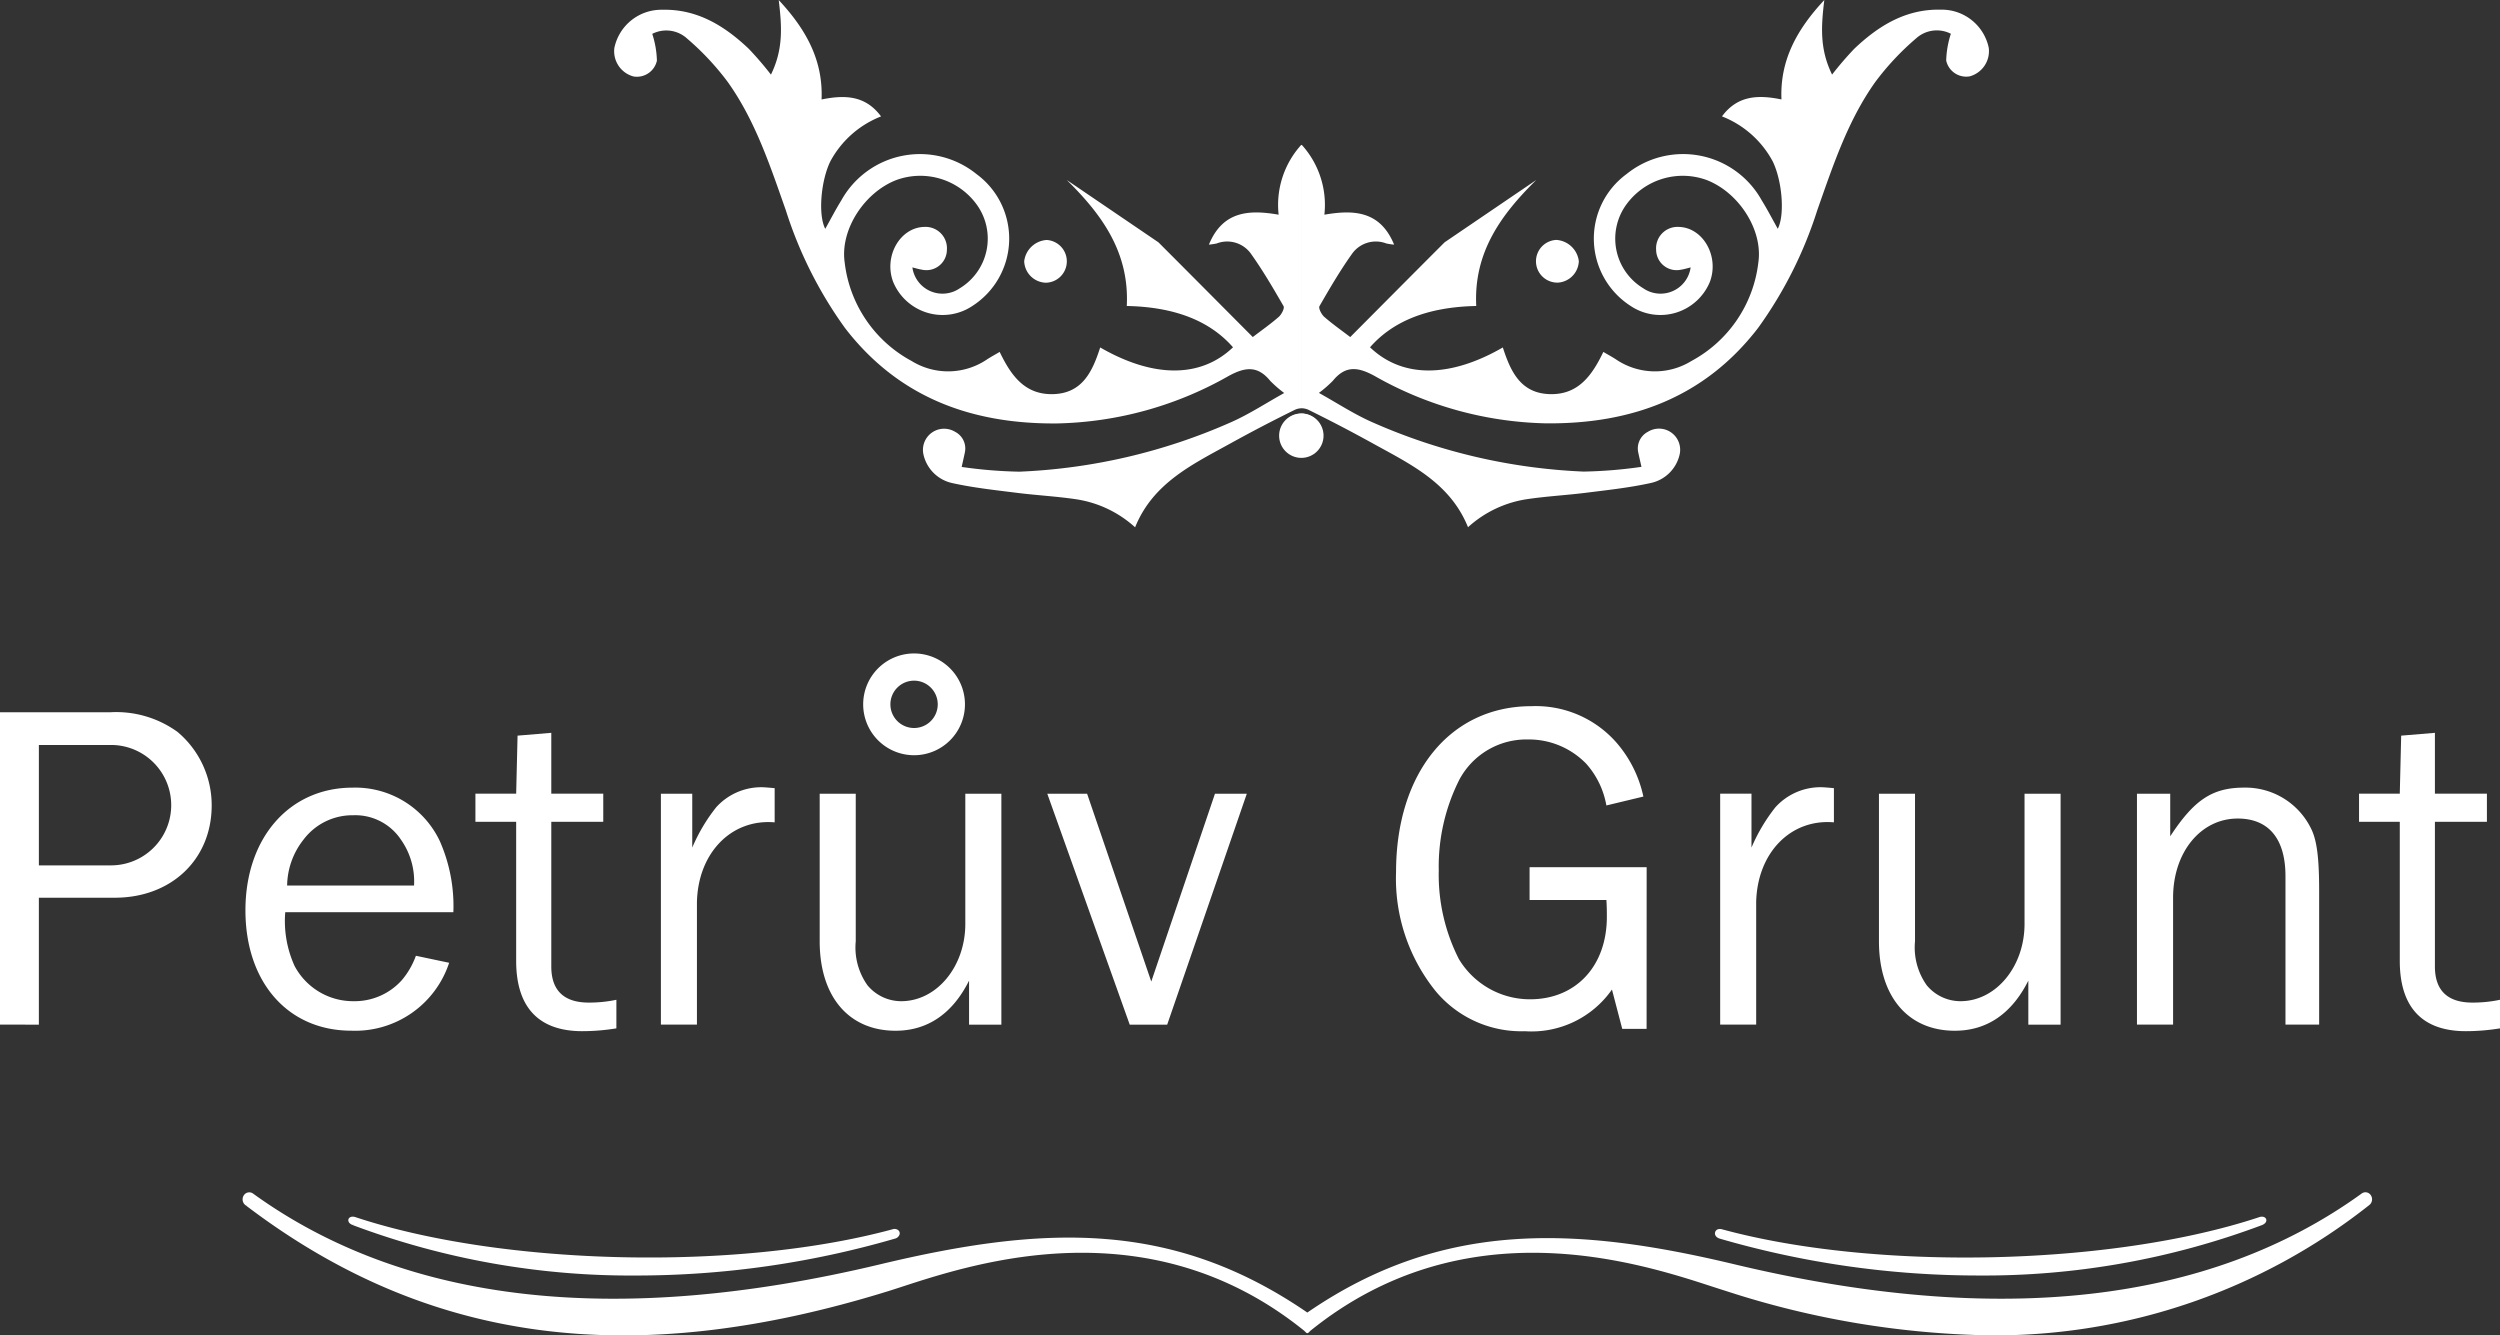 <svg id="Group_5879" data-name="Group 5879" xmlns="http://www.w3.org/2000/svg" width="211.245" height="112.834" viewBox="0 0 211.245 112.834">
  <rect x="0" y="0" width="211.245" height="112.834" fill="#333333" stroke="none"/>
  <g id="Group_144" data-name="Group 144" transform="translate(51.889)">
    <g id="Group_142" data-name="Group 142">
      <path id="Path_204" data-name="Path 204" d="M453.288,199.961V177.723l.024-.019a7.556,7.556,0,0,1,1.91,5.9c2.49-.433,4.721-.323,5.892,2.531a5.578,5.578,0,0,1-.659-.1,2.465,2.465,0,0,0-2.86.824c-1.021,1.426-1.912,2.951-2.788,4.473-.1.173.171.7.4.9.681.6,1.43,1.122,2.2,1.711,2.647-2.659,5.306-5.338,7.974-8.006l7.747-5.267c-3,2.951-5.3,6.132-5.074,10.648-4.049.081-7.017,1.253-8.976,3.49,2.715,2.6,6.71,2.619,11.222.013.651,2.015,1.5,3.9,4.019,3.946,2.379.041,3.531-1.606,4.475-3.569.392.231.722.409,1.034.61a5.862,5.862,0,0,0,6.408.158,10.887,10.887,0,0,0,5.657-8.342c.39-2.754-1.666-5.907-4.372-6.95a5.892,5.892,0,0,0-6.779,2.064,4.9,4.9,0,0,0,1.422,7.083,2.569,2.569,0,0,0,4.006-1.762c-.3.073-.552.154-.816.193a1.731,1.731,0,0,1-2.1-1.672,1.808,1.808,0,0,1,1.878-1.944c2.073.023,3.479,2.475,2.664,4.642a4.523,4.523,0,0,1-6.708,2.03,6.762,6.762,0,0,1-.332-11.138,7.6,7.6,0,0,1,11.423,2.227c.477.771.9,1.582,1.353,2.4.612-1.18.373-4.057-.428-5.7a8.286,8.286,0,0,0-4.287-3.8c1.312-1.771,3.04-1.837,5.027-1.432-.137-3.284,1.28-5.895,3.621-8.4-.263,2.184-.411,4.124.657,6.3A28.2,28.2,0,0,1,500,169.58c2.047-1.942,4.359-3.37,7.314-3.3a4.057,4.057,0,0,1,4.045,3.22,2.208,2.208,0,0,1-1.61,2.415,1.731,1.731,0,0,1-1.985-1.334,8,8,0,0,1,.394-2.265,2.608,2.608,0,0,0-2.948.4,22.609,22.609,0,0,0-3.439,3.676c-2.332,3.276-3.576,7.083-4.9,10.832a35.072,35.072,0,0,1-5.008,9.958c-4.524,5.871-10.7,8.115-17.9,8.053a30.538,30.538,0,0,1-14.517-4.015c-1.42-.775-2.46-.867-3.509.42a10.126,10.126,0,0,1-1.178,1.023c1.574.876,2.976,1.8,4.494,2.469a49.13,49.13,0,0,0,17.883,4.179,38.9,38.9,0,0,0,4.878-.4c-.131-.582-.2-.88-.263-1.18a1.588,1.588,0,0,1,.816-1.788,1.787,1.787,0,0,1,2.674,1.918,3.182,3.182,0,0,1-2.432,2.413c-1.812.4-3.672.6-5.518.831-1.606.2-3.231.287-4.833.52a9.5,9.5,0,0,0-5.1,2.387c-1.518-3.766-4.888-5.334-8.076-7.1q-2.682-1.481-5.432-2.833A1.412,1.412,0,0,0,453.288,199.961Zm.28,4.132c1.015-.473,1.689-1.09,1.471-2.216a1.834,1.834,0,0,0-1.752-1.467M474.9,189.347a1.886,1.886,0,0,0,1.822-1.811,2.047,2.047,0,0,0-1.9-1.8,1.805,1.805,0,0,0,.077,3.608Zm-21.613,10.614V177.723l-.021-.019a7.556,7.556,0,0,0-1.91,5.9c-2.49-.433-4.721-.323-5.892,2.531a5.572,5.572,0,0,0,.659-.1,2.465,2.465,0,0,1,2.861.824c1.021,1.426,1.912,2.951,2.788,4.473.1.173-.171.7-.4.9-.681.6-1.43,1.122-2.2,1.711-2.649-2.659-5.306-5.338-7.974-8.006l-7.747-5.267c3,2.951,5.3,6.132,5.074,10.648,4.049.081,7.017,1.253,8.976,3.49-2.715,2.6-6.71,2.619-11.222.013-.651,2.015-1.5,3.9-4.019,3.946-2.379.041-3.531-1.606-4.475-3.569-.392.231-.722.409-1.034.61a5.862,5.862,0,0,1-6.408.158,10.882,10.882,0,0,1-5.657-8.342c-.39-2.754,1.666-5.907,4.372-6.95a5.892,5.892,0,0,1,6.779,2.064,4.906,4.906,0,0,1-1.422,7.083,2.569,2.569,0,0,1-4.006-1.762c.3.073.552.154.816.193a1.732,1.732,0,0,0,2.1-1.672,1.808,1.808,0,0,0-1.878-1.944c-2.073.023-3.479,2.475-2.664,4.642a4.523,4.523,0,0,0,6.708,2.03,6.762,6.762,0,0,0,.332-11.138A7.6,7.6,0,0,0,414.4,182.4c-.477.771-.895,1.582-1.353,2.4-.615-1.18-.373-4.057.428-5.7a8.286,8.286,0,0,1,4.287-3.8c-1.313-1.771-3.04-1.837-5.027-1.432.137-3.284-1.28-5.895-3.621-8.4.263,2.184.411,4.124-.657,6.3a28.214,28.214,0,0,0-1.871-2.18c-2.047-1.942-4.359-3.37-7.314-3.3a4.057,4.057,0,0,0-4.045,3.22,2.208,2.208,0,0,0,1.61,2.415,1.731,1.731,0,0,0,1.985-1.334,7.991,7.991,0,0,0-.394-2.265,2.608,2.608,0,0,1,2.948.4,22.616,22.616,0,0,1,3.439,3.676c2.332,3.276,3.576,7.083,4.9,10.832a35.077,35.077,0,0,0,5.008,9.958c4.524,5.871,10.7,8.115,17.9,8.053a30.538,30.538,0,0,0,14.517-4.015c1.42-.775,2.46-.867,3.509.42a10.113,10.113,0,0,0,1.178,1.023c-1.574.876-2.976,1.8-4.494,2.469a49.13,49.13,0,0,1-17.883,4.179,38.9,38.9,0,0,1-4.878-.4c.131-.582.2-.88.261-1.18a1.583,1.583,0,0,0-.814-1.788,1.787,1.787,0,0,0-2.674,1.918,3.182,3.182,0,0,0,2.432,2.413c1.811.4,3.672.6,5.518.831,1.606.2,3.231.287,4.833.52a9.5,9.5,0,0,1,5.1,2.387c1.518-3.766,4.886-5.334,8.076-7.1q2.682-1.481,5.432-2.833A1.41,1.41,0,0,1,453.288,199.961Zm0,.45a1.833,1.833,0,0,0-1.749,1.467c-.218,1.126.456,1.743,1.471,2.216m-19.553-16.453a1.809,1.809,0,0,0-1.7-1.9,2.047,2.047,0,0,0-1.9,1.8,1.886,1.886,0,0,0,1.822,1.811A1.805,1.805,0,0,0,433.456,187.641Z" transform="translate(-395.203 -165.463)" fill="#fff"/>
    </g>
    <g id="Group_143" data-name="Group 143" transform="translate(56.194 34.936)">
      <circle id="Ellipse_2" data-name="Ellipse 2" cx="1.877" cy="1.877" r="1.877" fill="#fff"/>
    </g>
  </g>
  <g id="Group_150" data-name="Group 150" transform="translate(117.964 59.667)">
    <g id="Group_145" data-name="Group 145">
      <path id="Path_205" data-name="Path 205" d="M447.233,220.6h-2.058l-.869-3.323a8.288,8.288,0,0,1-7.361,3.522,9.418,9.418,0,0,1-7.518-3.364,15.143,15.143,0,0,1-3.364-10.091c0-8.391,4.588-14.01,11.436-14.01a9.068,9.068,0,0,1,7.162,3.049,10.2,10.2,0,0,1,2.3,4.588l-3.126.752a7.147,7.147,0,0,0-1.7-3.522,6.749,6.749,0,0,0-4.946-2.055,6.415,6.415,0,0,0-5.779,3.4,16.3,16.3,0,0,0-1.739,7.676,15.708,15.708,0,0,0,1.7,7.479,7.006,7.006,0,0,0,6.014,3.4c3.88,0,6.49-2.811,6.49-6.965,0-.358,0-.871-.039-1.424h-6.49v-2.771h9.892Z" transform="translate(-426.063 -193.33)" fill="#fff"/>
    </g>
    <g id="Group_146" data-name="Group 146" transform="translate(27.387 6.847)">
      <path id="Path_206" data-name="Path 206" d="M438.854,216.59V197.08H441.5v4.552a14.814,14.814,0,0,1,2.017-3.4,5.136,5.136,0,0,1,3.839-1.7c.238,0,.674.039,1.109.079V199.5c-3.681-.317-6.49,2.61-6.569,6.766V216.59Z" transform="translate(-438.854 -196.528)" fill="#fff"/>
    </g>
    <g id="Group_147" data-name="Group 147" transform="translate(40.804 7.4)">
      <path id="Path_207" data-name="Path 207" d="M457.742,216.3v-3.719c-1.385,2.768-3.482,4.233-6.211,4.233-3.957,0-6.411-2.888-6.411-7.558V196.786h3.047v12.466a5.512,5.512,0,0,0,.989,3.719A3.7,3.7,0,0,0,452,214.318c3.008,0,5.421-2.929,5.421-6.53v-11h3.047V216.3Z" transform="translate(-445.12 -196.786)" fill="#fff"/>
    </g>
    <g id="Group_148" data-name="Group 148" transform="translate(62.609 6.886)">
      <path id="Path_208" data-name="Path 208" d="M467.849,216.57V204.025c0-3.165-1.424-4.867-4.036-4.867-3.126,0-5.46,2.85-5.46,6.687V216.57H455.3V197.06h2.811v3.6c2.017-3.085,3.561-4.115,6.252-4.115a6.166,6.166,0,0,1,5.618,3.4c.514.989.713,2.452.713,5.342V216.57Z" transform="translate(-455.304 -196.546)" fill="#fff"/>
    </g>
    <g id="Group_149" data-name="Group 149" transform="translate(81.37 2.257)">
      <path id="Path_209" data-name="Path 209" d="M475.977,219.354a17.85,17.85,0,0,1-2.888.238c-3.68,0-5.58-2.019-5.58-5.937V201.9h-3.443v-2.375h3.443l.118-4.905,2.85-.238v5.143h4.394V201.9h-4.394V214.13c0,2.019,1.068,3.047,3.167,3.047a11.2,11.2,0,0,0,2.334-.238Z" transform="translate(-464.066 -194.384)" fill="#fff"/>
    </g>
  </g>
  <g id="Group_158" data-name="Group 158" transform="translate(0 55.218)">
    <g id="Group_151" data-name="Group 151" transform="translate(0 4.965)">
      <path id="Path_210" data-name="Path 210" d="M370.969,219.965V193.571h9.34a8.837,8.837,0,0,1,5.659,1.662,8.085,8.085,0,0,1,2.888,6.211c0,4.552-3.4,7.8-8.192,7.8h-6.411v10.725Zm9.34-13.455a5.087,5.087,0,0,0,.238-10.17h-6.293v10.17Z" transform="translate(-370.969 -193.571)" fill="#fff"/>
    </g>
    <g id="Group_152" data-name="Group 152" transform="translate(20.739 11.335)">
      <path id="Path_211" data-name="Path 211" d="M397.868,211.346a8.357,8.357,0,0,1-8.269,5.738c-5.342,0-8.944-4.077-8.944-10.17,0-6.132,3.719-10.367,9.061-10.367a7.9,7.9,0,0,1,7.361,4.511,13.6,13.6,0,0,1,1.148,6.014H384.019a9.162,9.162,0,0,0,.792,4.55,5.6,5.6,0,0,0,4.985,2.97,5.356,5.356,0,0,0,4.077-1.781,6.713,6.713,0,0,0,1.186-2.058Zm-2.966-6.528a6.111,6.111,0,0,0-1.109-3.878,4.634,4.634,0,0,0-4.036-2.06,5.17,5.17,0,0,0-4.194,2.06,6.384,6.384,0,0,0-1.385,3.878Z" transform="translate(-380.655 -196.546)" fill="#fff"/>
    </g>
    <g id="Group_153" data-name="Group 153" transform="translate(40.172 6.706)">
      <path id="Path_212" data-name="Path 212" d="M401.642,219.354a17.868,17.868,0,0,1-2.888.238c-3.681,0-5.58-2.019-5.58-5.937V201.9h-3.443v-2.375h3.443l.118-4.905,2.85-.238v5.143h4.391V201.9h-4.391V214.13c0,2.019,1.068,3.047,3.165,3.047a11.206,11.206,0,0,0,2.336-.238Z" transform="translate(-389.731 -194.384)" fill="#fff"/>
    </g>
    <g id="Group_154" data-name="Group 154" transform="translate(55.845 11.297)">
      <path id="Path_213" data-name="Path 213" d="M397.051,216.59V197.08H399.7v4.552a14.818,14.818,0,0,1,2.017-3.4,5.136,5.136,0,0,1,3.839-1.7c.238,0,.672.039,1.107.079V199.5c-3.678-.317-6.488,2.61-6.567,6.766V216.59Z" transform="translate(-397.051 -196.528)" fill="#fff"/>
    </g>
    <g id="Group_155" data-name="Group 155" transform="translate(69.262 11.849)">
      <path id="Path_214" data-name="Path 214" d="M415.939,216.3v-3.719c-1.385,2.768-3.482,4.233-6.211,4.233-3.957,0-6.411-2.888-6.411-7.558V196.786h3.047v12.466a5.512,5.512,0,0,0,.989,3.719,3.7,3.7,0,0,0,2.848,1.347c3.008,0,5.421-2.929,5.421-6.53v-11h3.047V216.3Z" transform="translate(-403.317 -196.786)" fill="#fff"/>
    </g>
    <g id="Group_156" data-name="Group 156" transform="translate(88.495 11.849)">
      <path id="Path_215" data-name="Path 215" d="M422.43,216.3h-3.165l-6.965-19.51h3.364l5.421,15.87,5.381-15.87h2.691Z" transform="translate(-412.3 -196.786)" fill="#fff"/>
    </g>
    <g id="Group_157" data-name="Group 157" transform="translate(72.938)">
      <path id="Path_216" data-name="Path 216" d="M409.333,199.849a4.3,4.3,0,1,1,4.3-4.3A4.3,4.3,0,0,1,409.333,199.849Zm0-6.3a2,2,0,1,0,2,2A2,2,0,0,0,409.333,193.549Z" transform="translate(-405.034 -191.252)" fill="#fff"/>
    </g>
  </g>
  <g id="Group_159" data-name="Group 159" transform="translate(20.499 100.741)">
    <path id="Path_217" data-name="Path 217" d="M439.064,215.338a78.332,78.332,0,0,0,21.767,3.113A66.921,66.921,0,0,0,484.85,214.2l.015-.006c.334-.131.42-.349.358-.51s-.289-.278-.632-.148c-12.41,4.1-32.323,4.548-45.326,1.015-.347-.1-.55.056-.6.238C438.6,214.985,438.724,215.24,439.064,215.338Z" transform="translate(-314.238 -211.414)" fill="#fff"/>
    <path id="Path_218" data-name="Path 218" d="M560.356,212.74a.539.539,0,0,0-.779-.1c-12.862,9.288-30.683,11.295-52.966,5.965-13.438-3.218-24.719-3.753-36.1,4.075-11.436-7.849-22.294-7.381-36.1-4.075-22.285,5.331-40.1,3.325-52.965-5.965a.546.546,0,0,0-.781.107.621.621,0,0,0,.156.886l.083-.107-.073.113c15.324,11.65,32.558,13.952,54.241,7.241.355-.111.762-.242,1.214-.39,6.256-2.038,20.906-6.809,33.952,3.721l.178.173a.139.139,0,0,0,.188,0l.167-.165c13.057-10.539,27.706-5.768,33.961-3.73.454.146.861.278,1.218.39a75.7,75.7,0,0,0,22.353,3.73,51.026,51.026,0,0,0,31.869-10.956l.026-.021A.622.622,0,0,0,560.356,212.74Z" transform="translate(-380.543 -212.513)" fill="#fff"/>
    <path id="Path_219" data-name="Path 219" d="M385.092,214.19l.047-.126-.03.133a66.834,66.834,0,0,0,24.015,4.254,78.316,78.316,0,0,0,21.765-3.113.544.544,0,0,0,.409-.366.351.351,0,0,0-.1-.34.515.515,0,0,0-.505-.086c-13.005,3.533-32.918,3.09-45.322-1.011-.353-.131-.576-.017-.638.146S384.757,214.061,385.092,214.19Z" transform="translate(-375.782 -211.413)" fill="#fff"/>
  </g>
</svg>
